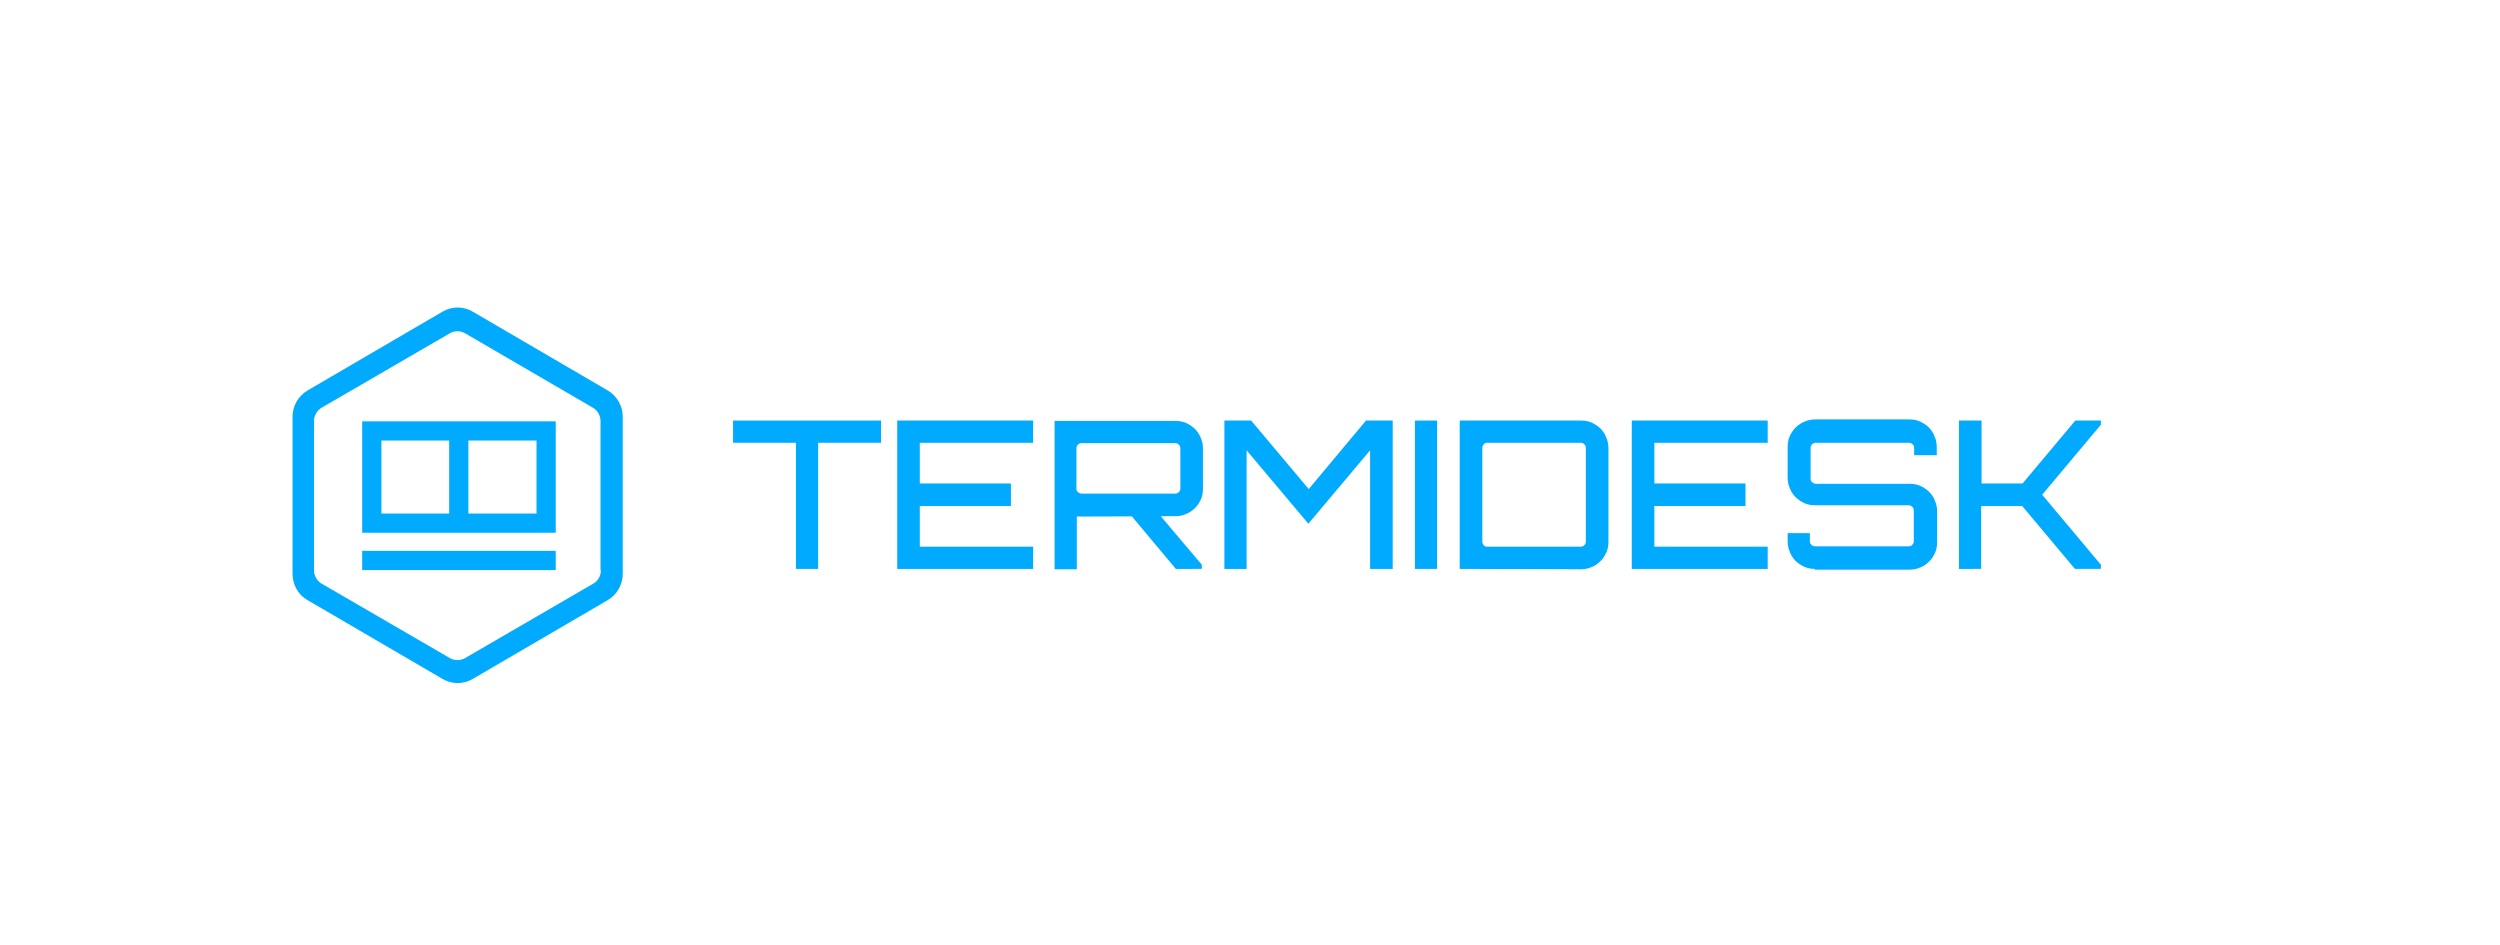 <?xml version="1.0" encoding="utf-8"?>
<!-- Generator: Adobe Illustrator 27.5.0, SVG Export Plug-In . SVG Version: 6.00 Build 0)  -->
<svg version="1.1" id="Layer_1" xmlns="http://www.w3.org/2000/svg" xmlns:xlink="http://www.w3.org/1999/xlink" x="0px" y="0px"
	 viewBox="0 0 664 251" style="enable-background:new 0 0 664 251;" xml:space="preserve">
<style type="text/css">
	.st0{fill:#FFFFFF;}
	.st1{fill:#00AAFF;}
</style>
<g>
	<g>
		<path class="st1" d="M161.4,103.7l-35.8-20.9c-2.5-1.5-5.6-1.5-8.1,0l-35.8,20.9c-2.5,1.5-4,4.1-4,7v41.7c0,2.9,1.5,5.6,4,7
			l35.8,20.9c2.5,1.5,5.6,1.5,8.1,0v0l35.8-20.9c2.5-1.5,4-4.1,4-7v-41.8C165.4,107.8,163.8,105.1,161.4,103.7z M159.6,151.5
			c0,1.5-0.8,2.8-2,3.5l-34.1,19.8c-1.2,0.7-2.8,0.7-4,0L85.4,155c-1.2-0.7-2-2.1-2-3.5v-39.7c0-1.4,0.8-2.8,2-3.5l34.1-19.8
			c1.2-0.7,2.8-0.7,4,0l34,19.8c1.2,0.7,2,2.1,2,3.5V151.5z"/>
		<path class="st1" d="M147.6,111.9H96.2v2.8v2.3v19.4v0.7v4.4h51.4v-4.1h0v-23h0V111.9z M142.5,117v19.4h-18.1V117H142.5z
			 M101.3,117h18v19.4h-18V117z"/>
		<rect x="96.2" y="146.3" class="st1" width="51.4" height="5.1"/>
	</g>
	<path class="st1" d="M211.4,151.1v-33.5h-16.7v-5.9H234v5.9h-16.7v33.5H211.4z"/>
	<path class="st1" d="M238.3,151.1v-39.4h36.1v5.9h-30.1v10.8h24.2v6h-24.2v10.8h30.1v5.9H238.3z"/>
	<path class="st1" d="M280.1,151.1v-39.3h32.2c1.3,0,2.5,0.3,3.6,1c1.1,0.7,2,1.5,2.6,2.6c0.6,1.1,1,2.3,1,3.5v11
		c0,1.3-0.3,2.5-1,3.6c-0.6,1.1-1.5,1.9-2.6,2.6c-1.1,0.6-2.3,1-3.6,1l-26.3,0.1v14H280.1z M287.3,131.1h24.8c0.4,0,0.7-0.1,1-0.4
		c0.3-0.3,0.4-0.6,0.4-0.9v-10.7c0-0.4-0.1-0.7-0.4-1c-0.3-0.3-0.6-0.4-1-0.4h-24.8c-0.4,0-0.7,0.1-1,0.4c-0.3,0.3-0.4,0.6-0.4,1
		v10.7c0,0.4,0.1,0.7,0.4,0.9C286.6,131,287,131.1,287.3,131.1z M312.3,151.1L300,136.4h7.7l11.5,13.6v1.1H312.3z"/>
	<path class="st1" d="M325.2,151.1v-39.4h7.1l15.3,18.2l15.2-18.2h7.1v39.4h-6v-31.5l-16.4,19.5l-16.4-19.5v31.5H325.2z"/>
	<path class="st1" d="M375.8,151.1v-39.4h5.9v39.4H375.8z"/>
	<path class="st1" d="M387.7,151.1v-39.4H420c1.3,0,2.5,0.3,3.6,1c1.1,0.6,2,1.5,2.6,2.6c0.6,1.1,1,2.3,1,3.6V144
		c0,1.3-0.3,2.5-1,3.6c-0.6,1.1-1.5,1.9-2.6,2.6c-1.1,0.6-2.3,1-3.6,1L387.7,151.1L387.7,151.1z M395,145.2h24.8
		c0.4,0,0.7-0.1,1-0.4c0.3-0.3,0.4-0.6,0.4-1V119c0-0.4-0.1-0.7-0.4-1c-0.3-0.3-0.6-0.4-1-0.4H395c-0.4,0-0.7,0.1-0.9,0.4
		c-0.3,0.3-0.4,0.6-0.4,1v24.8c0,0.4,0.1,0.7,0.4,1C394.3,145.1,394.6,145.2,395,145.2z"/>
	<path class="st1" d="M433.4,151.1v-39.4h36.1v5.9h-30.1v10.8h24.2v6h-24.2v10.8h30.1v5.9H433.4z"/>
	<path class="st1" d="M482,151.1c-1.3,0-2.5-0.3-3.6-1c-1.1-0.6-2-1.5-2.6-2.6c-0.6-1.1-1-2.3-1-3.6v-2.3h5.9v2.1
		c0,0.4,0.1,0.7,0.4,1c0.3,0.3,0.6,0.4,1,0.4H507c0.4,0,0.7-0.1,0.9-0.4c0.3-0.3,0.4-0.6,0.4-1v-8.1c0-0.4-0.1-0.7-0.4-1
		c-0.3-0.2-0.6-0.4-0.9-0.4h-25c-1.3,0-2.5-0.3-3.6-1c-1.1-0.7-2-1.5-2.6-2.6c-0.6-1.1-1-2.3-1-3.6v-8.4c0-1.3,0.3-2.5,1-3.6
		c0.6-1.1,1.5-1.9,2.6-2.6c1.1-0.6,2.3-1,3.6-1h25.2c1.3,0,2.5,0.3,3.6,1c1.1,0.6,2,1.5,2.6,2.6s1,2.3,1,3.6v2.3h-6V119
		c0-0.4-0.1-0.7-0.4-1c-0.3-0.3-0.6-0.4-0.9-0.4h-24.8c-0.4,0-0.7,0.1-1,0.4c-0.3,0.3-0.4,0.6-0.4,1v8.1c0,0.4,0.1,0.7,0.4,1
		c0.3,0.2,0.6,0.4,1,0.4h25c1.3,0,2.5,0.3,3.6,1c1.1,0.7,2,1.5,2.6,2.6c0.6,1.1,1,2.3,1,3.6v8.4c0,1.3-0.3,2.5-1,3.6
		c-0.6,1.1-1.5,1.9-2.6,2.6c-1.1,0.6-2.3,1-3.6,1H482L482,151.1z"/>
	<path class="st1" d="M520.3,151.1v-39.4h6v16.7h10.9l14-16.7h6.8v1.1l-15.6,18.6L558,150v1.1h-6.9l-14-16.7h-10.9v16.7H520.3
		L520.3,151.1z"/>
</g>
</svg>
